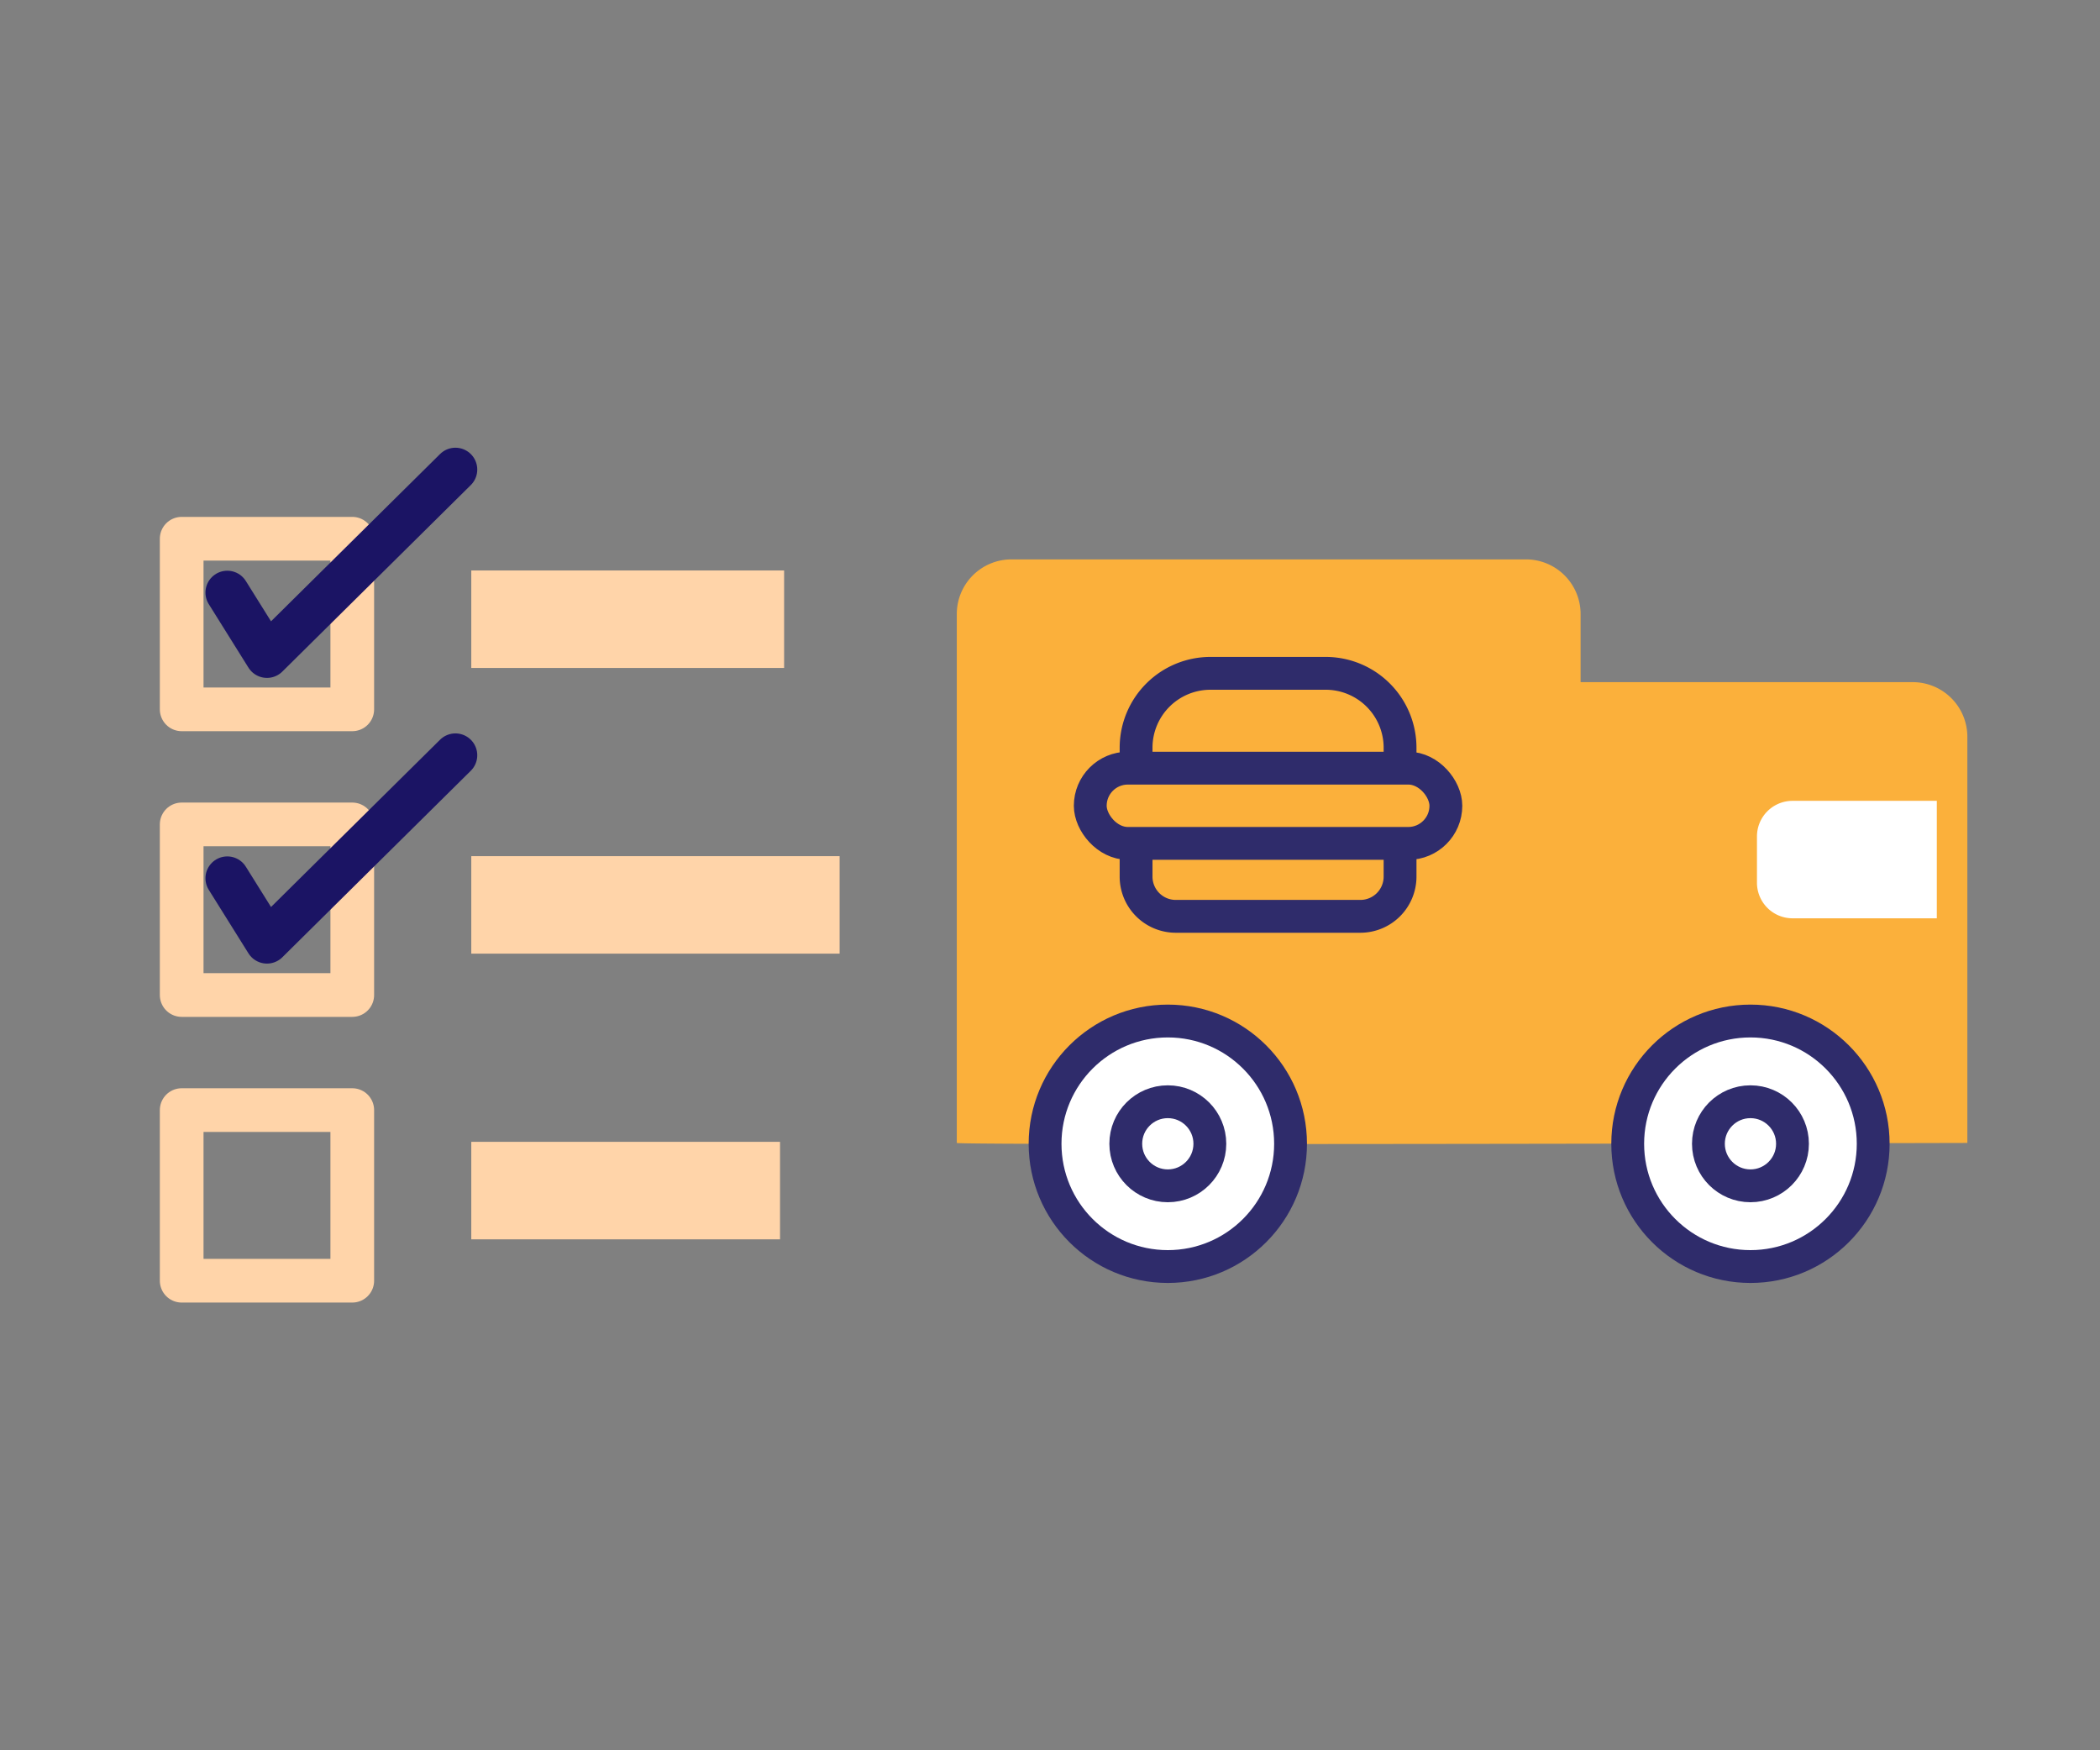 <svg id="Esiplaan" xmlns="http://www.w3.org/2000/svg" viewBox="0 0 600 500"><rect x="0" y="0" width="600" height="500" fill="#808080" stroke="none"/><defs><style>.cls-1,.cls-2{fill:none;stroke-width:12.482px;}.cls-1{stroke:#ffd4a9;}.cls-1,.cls-2,.cls-5,.cls-7{stroke-linecap:round;stroke-linejoin:round;}.cls-2{stroke:#1b1464;}.cls-3{fill:#ffd4a9;}.cls-4,.cls-7{fill:#fbb03b;}.cls-5,.cls-6{fill:#fff;}.cls-5,.cls-7{stroke:#2f2c6b;stroke-width:9.378px;}.cls-6{stroke:#fbb03b;stroke-miterlimit:10;stroke-width:6.317px;}</style></defs><rect class="cls-1" x="51.908" y="153.897" width="48.74" height="48.74"/><polyline class="cls-2" points="64.943 169.278 76.278 187.414 130.119 134.139"/><rect class="cls-3" x="134.653" y="162.965" width="89.378" height="27.85"/><rect class="cls-1" x="51.908" y="235.508" width="48.74" height="48.74"/><polyline class="cls-2" points="64.943 250.89 76.278 269.026 130.119 215.751"/><rect class="cls-3" x="134.653" y="244.576" width="105.235" height="27.85"/><rect class="cls-1" x="51.908" y="317.12" width="48.74" height="48.74"/><rect class="cls-3" x="134.653" y="326.188" width="88.211" height="27.85"/><path class="cls-4" d="M273.37,326.501V175.414a15.613,15.613,0,0,1,15.613-15.613H435.987A15.613,15.613,0,0,1,451.6,175.414v19.456h94.888a15.613,15.613,0,0,1,15.613,15.613V326.501S272.65,327.221,273.37,326.501Z"/><circle class="cls-5" cx="333.661" cy="326.741" r="35.069"/><circle class="cls-5" cx="333.661" cy="326.741" r="12.01"/><circle class="cls-5" cx="500.129" cy="326.741" r="35.069"/><circle class="cls-5" cx="500.129" cy="326.741" r="12.01"/><path class="cls-6" d="M512.158,225.616h44.375a0,0,0,0,1,0,0v39.873a0,0,0,0,1,0,0H512.158a13.326,13.326,0,0,1-13.326-13.326V238.942A13.326,13.326,0,0,1,512.158,225.616Z"/><path class="cls-7" d="M345.851,192.351h32.908a21.258,21.258,0,0,1,21.258,21.258v36.811a11.349,11.349,0,0,1-11.349,11.349H335.943a11.349,11.349,0,0,1-11.349-11.349V213.609A21.258,21.258,0,0,1,345.851,192.351Z"/><rect class="cls-7" x="311.502" y="219.434" width="101.605" height="21.498" rx="10.749"/></svg>